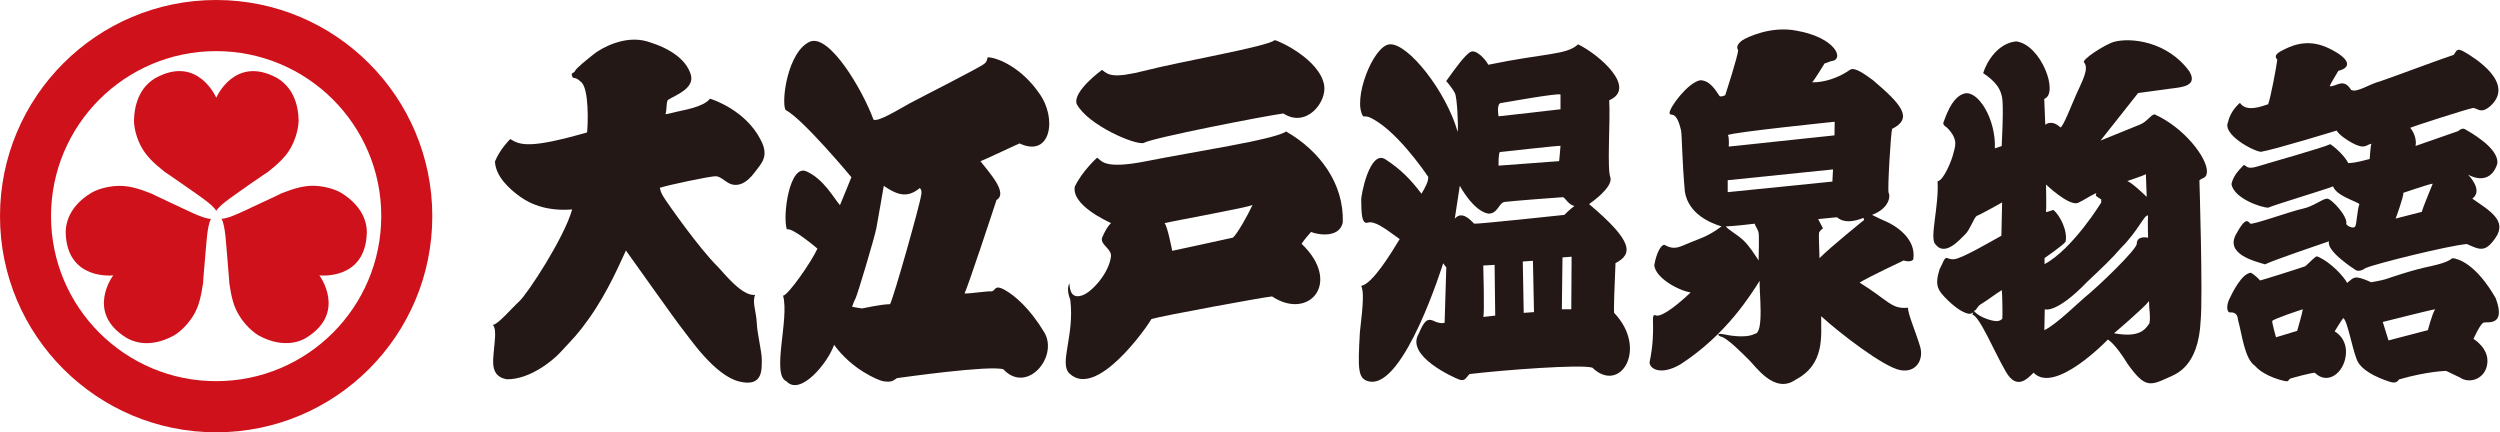 <?xml version="1.0" encoding="utf-8"?>
<svg version="1.1" id="" xmlns="http://www.w3.org/2000/svg" xmlns:xlink="http://www.w3.org/1999/xlink" x="0px"
	 y="0px" viewBox="0 0 238.61 41.26" style="enable-background:new 0 0 238.61 41.26;" xml:space="preserve">
<style type="text/css">
	.st0{fill:#CF111B;}
	.st1{fill:#231815;}
</style>
<g>
	<path class="st0" d="M20.63,0C9.24,0,0,9.24,0,20.63c0,11.39,9.24,20.63,20.63,20.63c11.4,0,20.63-9.23,20.63-20.63
		C41.26,9.24,32.02,0,20.63,0 M20.63,36.38c-8.7,0-15.76-7.05-15.76-15.75c0-8.7,7.06-15.75,15.76-15.75
		c8.7,0,15.76,7.05,15.76,15.75C36.38,29.33,29.33,36.38,20.63,36.38"/>
	<path class="st0" d="M28.5,11.46c-0.03-1.36-0.43-2.36-0.94-3.02c-0.52-0.69-1.14-1.01-1.14-1.01c-4.04-2.18-5.78,1.9-5.78,1.9
		s-1.74-4.09-5.77-1.9c0,0-0.62,0.32-1.15,1.01c-0.49,0.66-0.9,1.66-0.93,3.02c0,0-0.06,1.23,0.76,2.67
		c0.45,0.77,1.08,1.42,2.15,2.26c0,0,0.75,0.5,1.66,1.14c1.28,0.92,2.91,1.93,3.28,2.59c0.39-0.66,2-1.66,3.28-2.59
		c0.92-0.64,1.68-1.14,1.68-1.14c1.06-0.84,1.7-1.49,2.14-2.26C28.54,12.69,28.5,11.46,28.5,11.46"/>
	<path class="st0" d="M8.71,18.41c-1.17,0.7-1.82,1.55-2.14,2.31c-0.34,0.82-0.3,1.5-0.3,1.5c0.13,4.59,4.54,4.06,4.54,4.06
		c-0.01,0-2.67,3.54,1.24,5.95c0,0,0.58,0.38,1.44,0.49c0.83,0.11,1.9-0.04,3.09-0.69c0,0,1.09-0.58,1.93-2.01
		c0.44-0.75,0.67-1.64,0.87-2.98c0,0,0.05-0.89,0.16-2.02c0.15-1.57,0.21-3.47,0.6-4.13c-0.76,0.01-2.44-0.9-3.87-1.55
		c-1.03-0.47-1.83-0.87-1.83-0.87c-1.26-0.5-2.14-0.73-3.02-0.73C9.75,17.75,8.71,18.41,8.71,18.41"/>
	<path class="st0" d="M24.71,32.03c1.19,0.65,2.26,0.79,3.08,0.69c0.87-0.1,1.45-0.49,1.45-0.49c3.9-2.41,1.24-5.95,1.24-5.95
		c0,0,4.4,0.53,4.53-4.06c0,0,0.05-0.68-0.3-1.5c-0.32-0.75-0.98-1.6-2.14-2.31c0,0-1.04-0.66-2.7-0.68c-0.88,0-1.76,0.23-3.03,0.73
		c0,0-0.8,0.41-1.83,0.87c-1.43,0.65-3.11,1.55-3.87,1.55c0.39,0.66,0.44,2.56,0.59,4.13c0.1,1.13,0.16,2.03,0.16,2.03
		c0.19,1.34,0.43,2.22,0.88,2.97C23.61,31.45,24.71,32.03,24.71,32.03"/>
	<path class="st1" d="M48.7,13.27c0.95,0.6,1.89,0.93,7.33-0.63c0.09-0.65,0.22-4.27-0.6-4.84c-0.67-0.65-0.71-0.08-0.86-0.66
		c-0.05-0.2,0.21-0.14,0.33-0.39c0.11-0.26,1.2-1.13,1.81-1.61c0.6-0.48,2.88-1.84,5.08-1.18c2.2,0.66,3.66,1.71,4.12,3.09
		c0.49,1.38-1.49,2.05-2.13,2.47c-0.21,0.13-0.11,0.86-0.26,1.38c0.43-0.06,0.68-0.15,1.14-0.25c0.46-0.12,2.52-0.43,3.1-1.23
		c0.41,0.11,3.43,1.18,4.82,3.89c0.89,1.63,0.06,2.3-0.52,3.1c-0.9,1.23-1.65,1.3-2.12,1.21c-0.61-0.11-1.08-0.78-1.62-0.8
		c-0.49-0.02-4.79,0.89-5.35,1.11c0.15,0.6,0.28,0.73,0.56,1.17c0.29,0.43,3.14,4.54,4.98,6.36c0.47,0.46,2.31,2.87,3.56,2.68
		c-0.3,0.74,0.11,1.55,0.16,2.7c0.03,0.97,0.49,2.74,0.48,3.51c-0.03,0.75,0.21,2.66-2.17,2.06c-2.38-0.6-4.78-4.24-5.38-4.97
		c-0.6-0.73-4.82-6.71-5.42-7.53c-0.48,1-1.66,3.86-3.51,6.47c-1.12,1.57-1.41,1.8-2.75,3.25c-0.79,0.86-2.97,2.6-5.1,2.57
		c-1.58-0.25-1.32-1.72-1.26-2.57c0.06-0.84,0.32-2.19-0.08-2.62c0.52-0.07,1.75-1.54,2.52-2.25c0.77-0.69,4.29-6.06,5.05-8.77
		c-2.97,0.24-4.6-0.92-5.24-1.42c-0.65-0.5-2.06-1.67-2.13-3.15C47.71,14.23,48.7,13.27,48.7,13.27"/>
	<path class="st1" d="M95.86,27.65c-0.94-0.51-0.82,0.07-1.2,0.16c-0.39-0.05-2.11,0.23-2.6,0.2c0.29-0.56,2.72-7.89,3.05-8.92
		c1.14-0.66-0.71-2.64-1.53-3.7c0.59-0.23,3.44-1.59,3.73-1.7c2.99,1.41,3.63-2.42,1.85-4.82c-1.66-2.4-3.87-3.31-4.67-3.38
		c-0.42-0.13-0.1,0.23-0.52,0.58C93.56,6.43,88,9.23,86.87,9.84c-1.13,0.62-3.05,1.82-3.5,1.58c-1.07-2.91-4.19-8.14-6.03-7.46
		c-2.15,0.9-2.79,5.68-2.37,6.53c1.65,0.84,6.29,6.42,6.29,6.42s-0.82,2.05-1.09,2.67c-0.6-0.68-1.53-2.47-3.19-3.22
		c-1.62-0.75-2.31,4.22-1.88,5.54c0.49-0.25,2.92,1.83,2.92,1.83c-0.62,1.35-2.85,4.51-3.28,4.49c0.62,2.2-1.14,7.55,0.32,8.17
		c1.33,1.45,3.96-1.76,4.55-3.48c1.68,2.34,4.22,3.4,4.7,3.48c0.84,0.12,0.94-0.07,1.3-0.3c0.46-0.06,8.9-1.26,10.16-0.84
		c2.24,2.41,5.29-1.2,3.9-3.53C98.29,29.43,96.86,28.2,95.86,27.65 M87.91,18.66c-0.08,0.77-2.62,9.78-2.96,10.37
		c-0.93,0.02-2.35,0.36-2.68,0.41c-0.39-0.05-0.79-0.14-0.94-0.16c0,0,0.18-0.55,0.33-0.81c0.15-0.25,1.78-5.68,1.98-6.68
		c0.15-0.77,0.71-4.05,0.71-4.05c1.38,0.94,2.29,1.15,3.44,0.21C87.78,17.95,88.05,18.1,87.91,18.66"/>
	<path class="st1" d="M105.18,6.67c0.6,0.47,0.99,0.87,4.2,0.05c3.2-0.83,11.68-2.29,12.28-2.89c0.47,0.08,4.28,1.86,4.72,4.28
		c0.29,1.62-1.69,4.15-3.89,2.72c-1.69,0.22-12.58,2.34-13.32,2.81c-0.75,0.26-5.33-1.68-6.41-3.72
		C102.37,8.71,105.18,6.67,105.18,6.67"/>
	<path class="st1" d="M122.75,12.55c-1.1,0.78-8.92,1.95-13.21,2.81c-4.28,0.86-4.36-0.04-4.83-0.31c0,0-1.44,1.3-2.13,2.77
		c-0.3,1.77,3.07,3.28,3.46,3.47c-0.26,0.25-0.52,0.64-0.83,1.34c-0.29,0.69,0.88,1.08,0.83,1.82c-0.18,1.6-1.79,3.38-2.69,3.72
		c-1.04,0.39-1.25-0.39-1.28-1.13c-0.19,0.34-0.19,0.86,0.08,1.56c0.43,3.41-1.09,6.09-0.08,7.04c2.54,2.47,7.31-4.28,7.83-5.19
		c0.95-0.3,10.61-2.07,11.51-2.16c3.51,2.34,6.72-1.3,2.82-5.02c0.17-0.31,0.9-1.13,0.9-1.13c0.77,0.31,2.73,0.56,3.03-0.91
		C128.29,17.52,125.94,14.37,122.75,12.55 M117.68,22.68c-0.91,0.21-5.8,1.26-5.8,1.26s-0.44-2.34-0.73-2.64
		c0.69-0.19,7.92-1.48,8.4-1.74C119.02,20.68,118.11,22.28,117.68,22.68"/>
	<path class="st1" d="M154.06,29.86c-0.05-0.51,0.04-2.51,0.13-4.75c1.69-0.87,1.69-2.08-2.52-5.63c0.31-0.22,2.25-1.6,2.04-2.52
		c-0.35-0.78,0-5.4-0.12-7.39c2.68-1.17-0.91-4.33-2.97-5.34c-1.1,1.04-3.25,0.84-8.57,1.95c-0.26-0.52-1.17-1.5-1.69-1.23
		c-0.52,0.26-1.55,1.69-2.33,2.79c0.19,0.2,0.65,0.78,0.84,1.16c0.19,0.4,0.33,2.92,0.26,3.7c-1.1-3.89-4.74-8.49-6.49-8.37
		c-1.6,0.11-3.59,5.34-2.53,6.88c0,0,0.32-0.02,0.54,0.06c2.46,1.04,5.29,5.15,5.67,5.72c0,0.47-0.26,0.95-0.65,1.6
		c-1.04-1.38-1.99-2.34-3.45-3.29c-1.48-0.94-2.35,3.47-2.3,3.94c0.04,0.47-0.09,2.34,0.61,2.11c0.69-0.2,1.64,0.54,3.06,1.57
		c-0.82,1.35-2.6,4.29-3.67,4.46c0.23,0.52,0.23,1.43-0.13,4.46c-0.18,3.43-0.24,4.45,0.91,4.67c3.34,0.66,7.04-11.28,7.04-11.28
		l0.3,0.39c0,0.52-0.16,4.67-0.16,5.28c-0.35,0.13-0.87-0.08-1.13-0.21c-0.47-0.17-0.78-0.09-1.34,1.26
		c-1.3,2.12,3.36,4.19,3.85,4.37c0.57,0.21,0.64-0.17,1-0.52c3.15-0.38,10.64-0.95,11.72-0.61
		C154.62,37.65,157.35,33.31,154.06,29.86 M143.2,9.84c0.52-0.07,5.42-0.97,5.74-0.82v1.41c-0.39,0.06-5.91,0.67-5.91,0.67
		S142.82,10.03,143.2,9.84 M148.94,13.92c0,0.2-0.13,1.46-0.13,1.46l-5.78,0.43c0,0-0.03-1.2,0.13-1.3
		C143.52,14.48,148.68,13.89,148.94,13.92 M141.57,30.25c0.13-0.32,0-4.91,0-4.91l1.08-0.06l0.06,4.84L141.57,30.25z M145.43,29.86
		l-0.09-4.9l0.97-0.07l0.1,4.9L145.43,29.86z M149.97,29.52h-0.9l0.06-4.95l0.87-0.07L149.97,29.52z M149.31,20.51
		c0,0-8.18,0.88-8.61,0.84c-0.39-0.39-1.17-1.26-1.85-0.48l0.48-3.14c0,0,1.27,2.4,2.72,2.66c0.88,0.02,0.97-0.94,1.5-1.11
		c0.65-0.09,5.42-0.46,5.62-0.46c0.19,0,0.51,0.72,1.1,0.84C149.74,20.05,149.31,20.51,149.31,20.51"/>
	<path class="st1" d="M183.27,33.1c-0.39-1.33-1.17-3.12-1.17-3.73c-1.58,0.15-1.81-0.65-4.61-2.4c0.85-0.53,4.2-2.11,4.2-2.11
		s0.61,0.22,0.91-0.07c0.38-2.08-1.89-3.34-2.48-3.6c-0.59-0.25-0.97-0.45-1.45-0.68c1.56-0.58,1.79-1.69,1.59-2.1
		c-0.13-0.24,0.22-5.88,0.33-6.11c2.02-1.01,0.93-2.31-1.82-4.64c-0.59-0.42-1.69-1.3-2.18-1.01c-1.62,1.13-3.17,1.23-3.63,1.2
		c0.23-0.22,1.18-1.79,1.18-1.79s0.39-0.15,0.61-0.22c1.34-0.1,0.52-2.24-3.27-2.91c-2.47-0.49-4.77,0.65-5.16,0.9
		c-0.39,0.26-0.65,0.65-0.43,0.94c0.04,0.43-1.23,4.32-1.23,4.32s-0.45,0.21-0.55,0.06c-0.25-0.32-0.84-1.51-1.85-1.49
		c-1.2,0.26-2.91,2.59-2.91,3.11c0.02,0.46,0.61-0.45,1.1,1.69c0.09,0.58,0.09,2.82,0.36,5.84c0.35,2.14,2.46,2.99,3.5,3.31
		c-1.37,1.01-2.05,1.14-3.05,1.56c-1.06,0.44-1.46,0.72-2.4,0.2c-0.33-0.03-0.78,0.8-0.97,1.95c0.12,1.2,2.27,2.4,3.47,2.59
		c-0.91,0.88-2.63,2.34-3.28,2.21c-0.68-0.33,0.07,1.06-0.64,4.47c0,0.59,1.04,1.29,2.94,0.19c4.45-2.88,6.78-6.75,7.57-7.98
		c-0.07,0.87,0.46,5-0.46,5.06c-0.93,0.49-2.72,0.1-3.01,0.04c-0.29-0.07-0.75-0.04-0.29,0.21c0.61,0.07,2.14,1.66,2.68,2.18
		c0.66,0.61,2.47,3.38,4.51,1.95c2.86-1.5,2.41-4.28,2.44-6.06c1.72,1.58,6.01,4.89,7.57,5.15C182.91,35.6,183.62,34.3,183.27,33.1
		 M175.11,11.62l-0.02,1.3L165,13.99c0,0,0.06-0.87-0.08-1.1C165.29,12.63,175.11,11.62,175.11,11.62 M167.85,24.86
		c-0.39-0.57-0.85-1.35-1.45-1.92c-0.66-0.61-1.45-1.01-1.68-1.33c0.68-0.03,2.3-0.19,2.75-0.26c0.07,0.23,0.27,0.49,0.37,0.81
		C167.92,22.5,167.85,24.41,167.85,24.86 M164.9,18.34V17.2l10.05-1.03l-0.06,1.16L164.9,18.34z M173.66,24.64
		c-0.03-1.14-0.09-2.3-0.03-2.47c0.06-0.15,0.36-0.38,0.36-0.38l-0.46-0.88c0.59-0.04,1.53-0.17,1.81-0.17
		c0.65,0.56,1.57,0.43,2.5,0.06c0.09,0.1,0.07,0.2,0.07,0.2S174.73,23.56,173.66,24.64"/>
	<path class="st1" d="M210.64,16.36c0-1.34-2.2-4.2-5.01-5.45c-0.39,0.09-0.7,0.69-1.34,0.96c-0.65,0.26-3.81,1.55-3.81,1.55
		l3.59-4.54c0,0,2.08-0.29,3.16-0.43c1.08-0.13,2.55-0.26,1.73-1.64c-2.08-2.86-5.57-3.25-7.18-2.82c-0.9,0.26-3.24,1.78-2.85,1.99
		c0.47,0.61-0.21,1.78-0.78,3.07c-0.57,1.31-1.17,2.88-1.48,3.12c-0.87-0.82-1.46-0.26-1.46-0.26l-0.1-2.47
		c1.43-0.52-0.3-5.19-2.68-5.49c-1.73,0.17-2.8,1.9-3.15,3.03c1.08,0.73,1.79,1.46,1.85,2.72c0.08,1.36-0.06,3.54-0.08,4.24
		l-0.65,0.22c0.1-2.81-1.6-5.54-2.89-5.24c-1.3,0.31-1.91,2.56-2.02,2.77c0,0-0.13,0.2,0.34,0.49c1.18,1.19,0.73,1.88,0.6,2.49
		c-0.14,0.62-0.92,2.56-1.5,2.63c0.14,2.41-0.78,5.41-0.22,6c0.94,1.27,2.4-0.51,2.86-0.94c0.45-0.42,0.81-1.55,1.09-1.75
		c0.43-0.16,2.43-1.29,2.43-1.29l-0.07,3.18c-0.8,0.43-3.85,2.24-4.54,2.24c-0.32,0.04-0.68-0.13-0.68-0.13
		c-0.26,0.03-0.3,0.38-0.68,1.09c-0.5,1.61-0.15,2.04,0.81,2.98c0.96,0.93,1.63,1.21,1.95,1.26c0.32,0.05,0.46-0.16,0.46-0.16
		l-0.09,0.25c0.69,0.13,2.15,3.67,3.2,5.45c1.03,1.78,2.03,0.69,2.64,0.09c2.03,2.12,7.09-3.16,7.09-3.16s0.65,0.3,1.9,2.34
		c1.61,2.24,2.09,2.11,3.86,1.29c0.65-0.3,2.9-0.95,3.1-5.46c0.22-2.33-0.12-13.37-0.12-13.37
		C210.17,16.96,210.64,17.06,210.64,16.36 M191.11,30.4c-0.03,0.1-0.31,0.29-0.68,0.24c-0.39-0.04-1.39-0.31-1.95-0.87
		c-0.14-0.07-0.02-0.12-0.02-0.12c0.24-0.1,0.22-0.4,0.64-0.64c0.58-0.34,1.32-0.93,1.96-1.32
		C191.11,27.92,191.14,30.29,191.11,30.4 M204.81,16.62l0.08,2.17c0,0-1.38-1.35-1.85-1.51C203.03,17.27,204.55,16.79,204.81,16.62
		 M195.16,24.62c0,0,1.86-1.29,1.99-1.56c0.21-1.03-0.53-2.5-1.17-3.03c0,0-0.22,0.09-0.7,0.22c0.05-0.39,0-2.64,0-2.64
		s2.12,2.03,3.02,1.77c0.65-0.3,0.86-0.51,1.78-0.96l-0.05,0.26c0,0,0.35,0.27,0.52,0.35v0.3c0,0-2.73,4.45-5.41,5.88V24.62z
		 M198.97,28.39c-0.52,0.42-2.77,2.64-3.85,3.12l0.04-1.99c0,0,1.08,0.47,4.07-2.64c1.46-1.38,2.31-2.17,3.19-3.2
		c1.69-1.68,2.25-3.24,2.6-3.11c-0.05,0.35,0,2.12,0,2.12s-1.08-0.27-1.08,0.6C203.85,23.89,200.36,27.26,198.97,28.39
		 M205.15,30.86c-0.43,0.64-0.99,1.38-3.38,0.95c0,0,2.86-2.43,3.34-3.07C205.11,29.6,205.28,30.16,205.15,30.86"/>
	<path class="st1" d="M235.97,18.96c0.51-0.39,0.68-1.08-0.4-2.29c1.26,0.68,2.35,0.35,2.78-1.04c0.22-1.52-2.78-3.11-3.08-3.3
		c-0.3-0.17-0.65,0.18-0.65,0.18l-4.07,1.42c0.12-0.56-0.13-1.3-0.51-1.73c0.51-0.22,5.37-1.78,6.01-1.9
		c0.47,0.05,0.73,0.6,1.64-0.18c2.42-2.2-1.56-4.63-2.43-5.14c-0.86-0.53-0.82,0-1.08,0.26c-0.86,0.26-6.61,2.41-7.01,2.52
		c-1.04,0.26-2.21,1.12-2.77,0.82c-0.74-1.21-1.43-0.27-2.04-0.35c0.08-0.22,0.18-0.4,0.82-1.47c1.13-0.26,1.35-1.04-0.86-2.13
		c-2.2-1.08-3.8-0.17-4.64,0.26c-0.81,0.44-0.33,0.78-0.33,0.78c-0.05,0.6-0.65,3.76-0.87,4.28c-0.65,0.21-2.08,0.78-2.69-0.13
		c0,0-0.91,0.73-1.13,1.82c-0.58,1.18,2.35,2.77,3.13,2.85c1.34-0.22,7.23-2.03,7.23-2.03s0.21,0.47,1.46,1.17
		c1.26,0.69,1.35,0.17,1.86,0.09c-0.09,0.21-0.13,1.03-0.17,1.46c-0.31,0.05-1.13,0.35-2.04,0.39c-0.34-0.69-1.25-1.51-1.72-1.81
		c-0.7,0.35-5.85,1.78-6.92,2.12c-1.09,0.34-1.04-0.09-1.34-0.13c-0.48,0.52-0.99,1-1.17,1.82c0.22,1.35,2.82,2.25,3.51,2.25
		c0.43-0.22,5.45-1.73,6.19-2.03c0.3,0.9,2.25,1.43,2.51,1.69c-0.22,0.61-0.25,1.86-0.39,2.12c-0.13,0.25-0.69,0.05-0.87-0.22
		c0.21-0.66-1.38-2.42-1.82-2.42c-0.43,0-1.29,0.74-2.33,0.96c-1.04,0.21-4.85,1.59-5.01,1.42c-0.18-0.16-0.39-0.77-1.34,1
		c-1.08,1.9,1.73,2.59,2.76,2.89c0.62-0.34,5.49-1.99,6.1-2.2c-0.29,0.95,2.51,2.72,2.51,2.72c0.26,0.21,0.69,0.05,0.99-0.17
		c1.05-0.44,7.84-2.12,9.65-2.29c1.26,0.56,1.75,0.83,2.73-0.57C239.33,21.07,237.64,20.12,235.97,18.96 M231.15,20.22
		c-0.48,0.12-2.5,0.64-2.5,0.64s0.77-2.08,0.74-2.46c0.3-0.09,2.41-0.83,2.8-0.87C232.02,17.96,231.24,19.82,231.15,20.22"/>
	<path class="st1" d="M238.2,28.46c-1.92-3.34-3.61-3.76-4.1-3.82c-0.22,0.06-0.22,0.35-2.07,0.76c-1.85,0.37-4.06,1.16-4.35,1.25
		c-0.29,0.1-1.36,0.29-1.36,0.29c-1.65-0.75-1.65-0.45-2.3,0.06c-0.26-0.52-1.52-1.98-2.86-2.53c-0.19-0.02-0.61,0.49-1.13,0.94
		c-0.55,0.2-4.03,1.3-4.32,1.36c-0.23-0.29-0.74-0.68-0.87-0.74c-0.88,0.06-1.79,1.93-2.08,2.55c-0.29,0.63-0.21,1.24,0.07,1.24
		c0.12,0,0.72-0.09,0.77,0.69c0.4,1.43,0.62,3.73,1.63,4.41c0.91,1.04,2.79,1.47,3.02,1.47c0.23,0,0.19-0.2,0.36-0.26
		c0.16-0.06,2.11-0.59,2.33-0.55c1.23,1.21,2.76,0,2.95-1.65c0.2-1.66-1.06-2.3-1.06-2.3s0.55-0.91,0.81-1.27
		c0.39,0.16,0.81,2.69,1.3,3.96c0.48,1.27,2.78,2.01,3.27,2.15c0.49,0.13,0.65-0.1,0.77-0.26c2.71-0.78,4.49-0.81,4.49-0.81
		s0.49,0.23,1.3,0.62c0.95,0.67,2.47,0.13,2.63-1.34c0.17-1.46-1.32-2.33-1.32-2.33s0.64-1.46,0.97-1.56
		C237.35,30.67,239.23,31.21,238.2,28.46 M219.25,31.58l-2.02,0.61c0,0-0.39-1.39-0.36-1.55c0.04-0.17,2.6-1.03,2.92-1.12
		C219.73,29.95,219.25,31.58,219.25,31.58 M231.73,31.51l-3.76,0.98l-0.55-1.76c0,0,4.83-1.22,5-1.21
		C232.13,29.95,231.73,31.51,231.73,31.51"/>
</g>
</svg>
